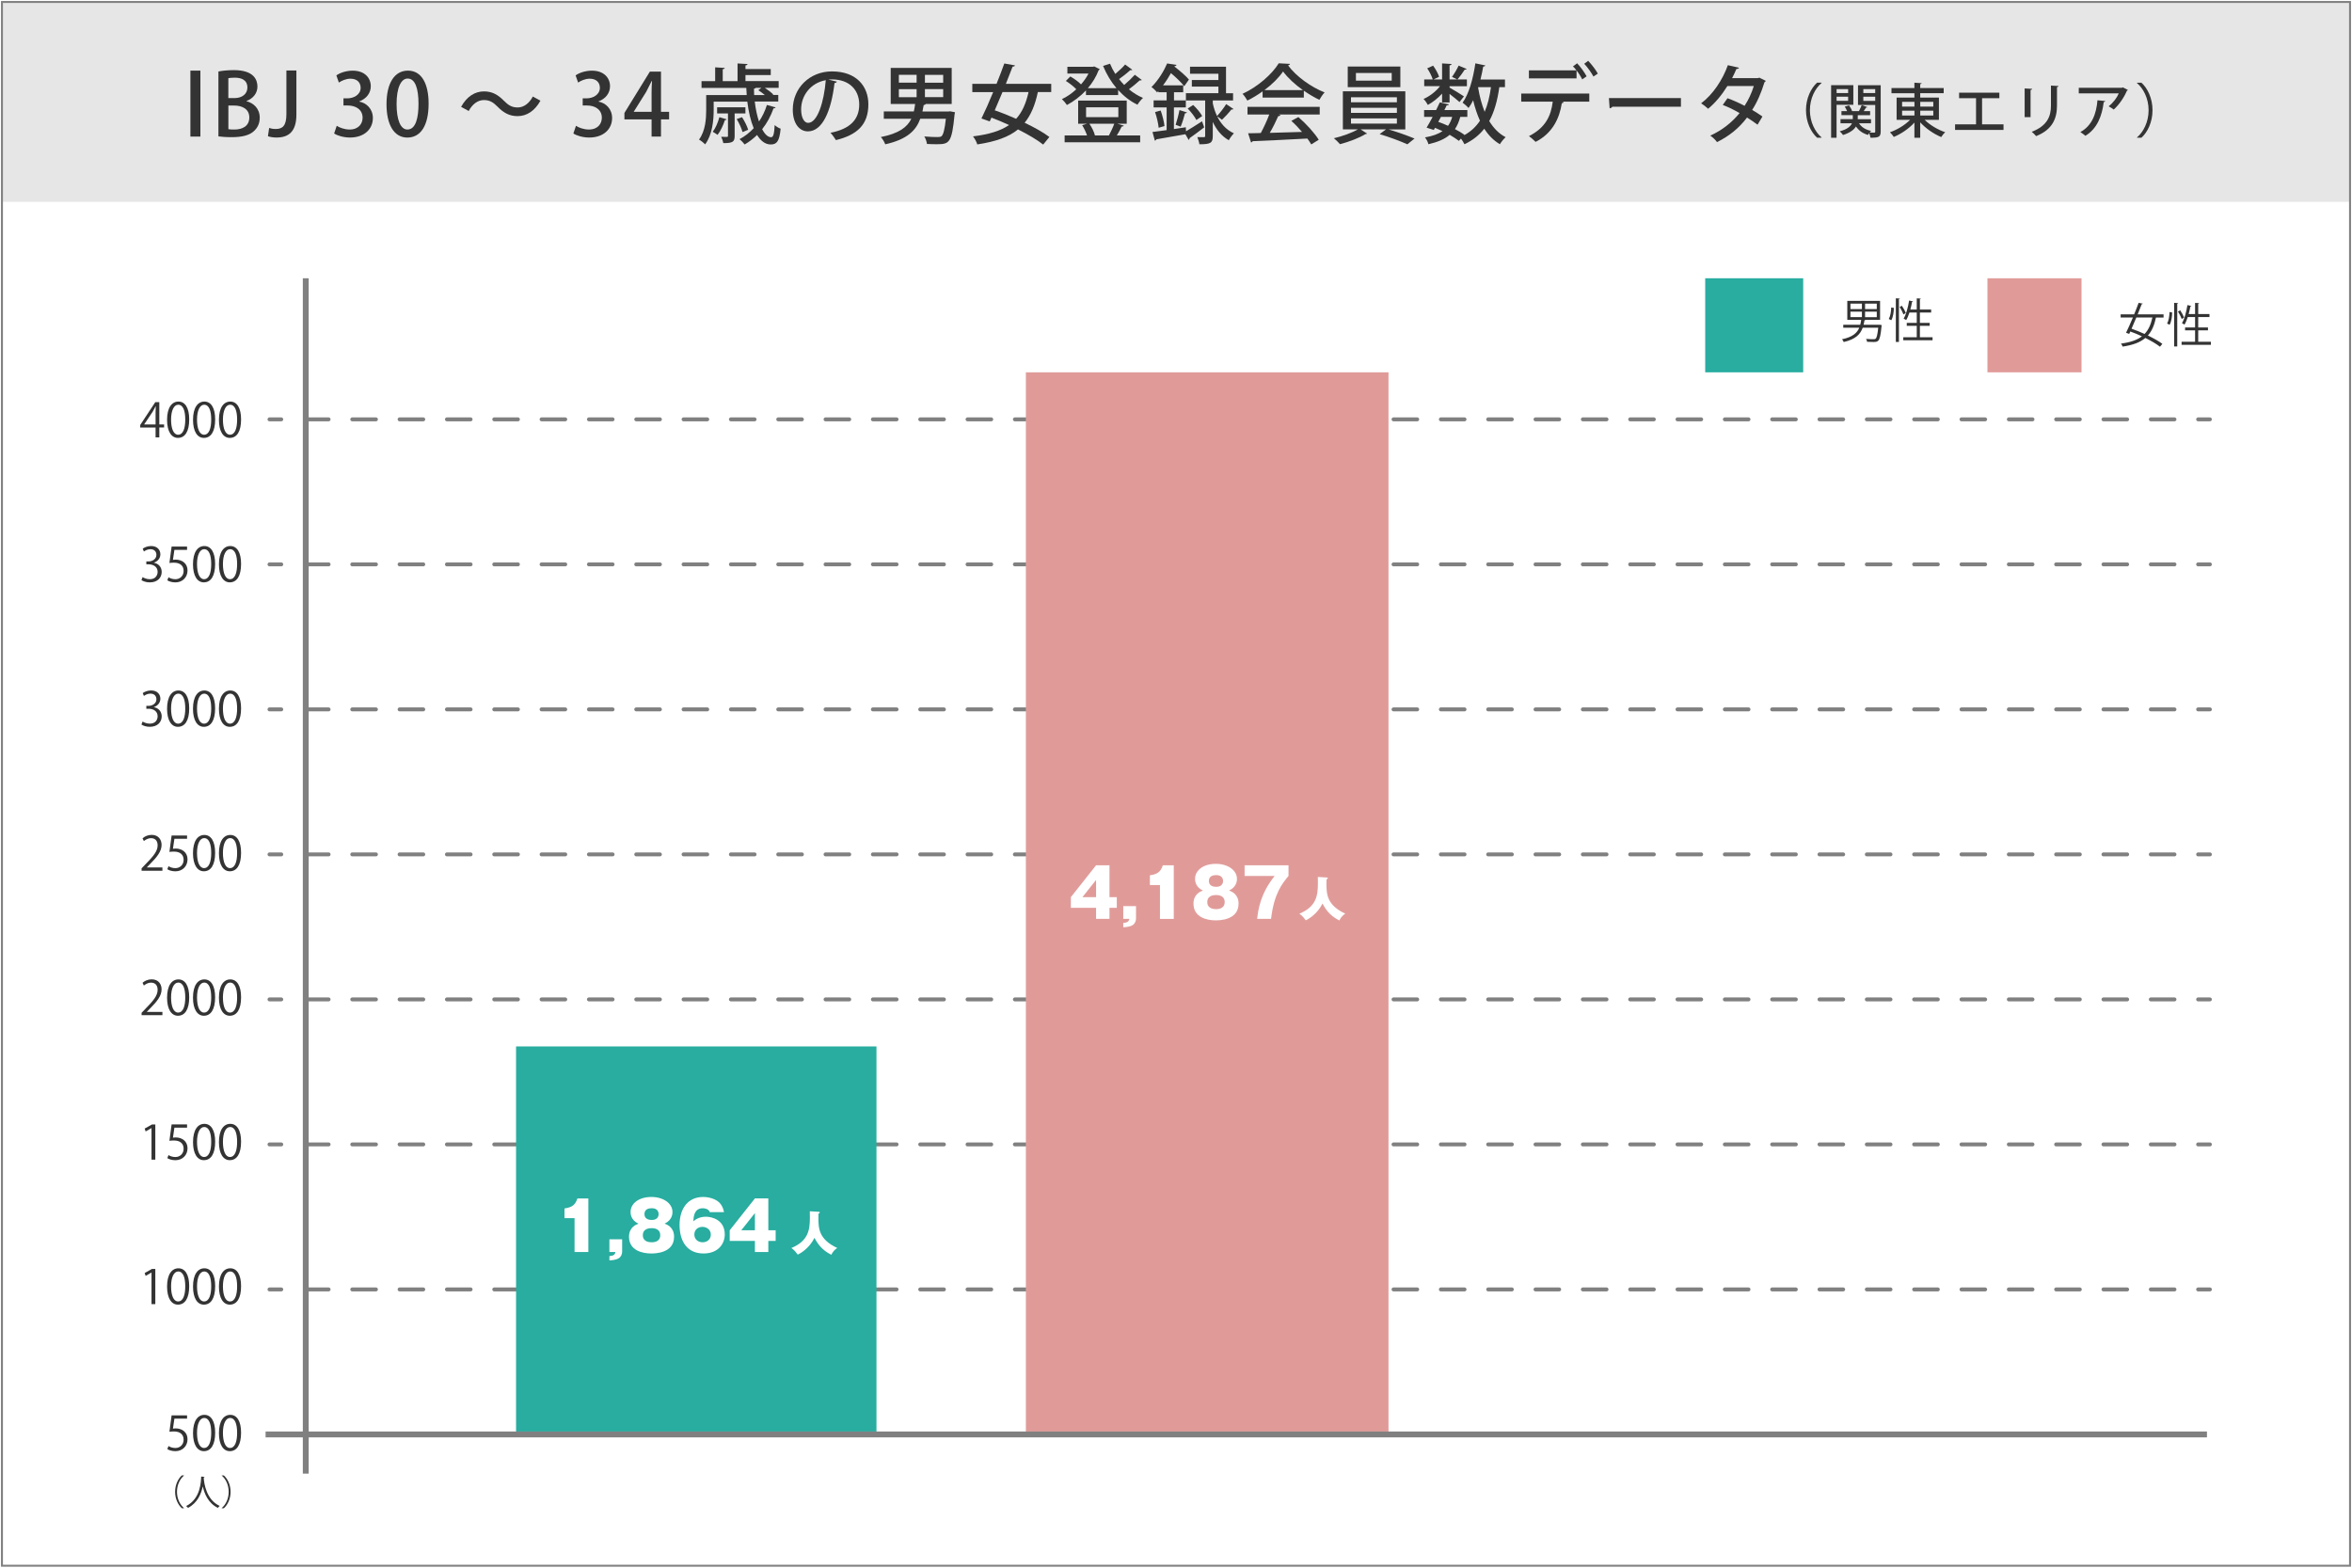<?xml version="1.0" encoding="UTF-8"?> <svg xmlns="http://www.w3.org/2000/svg" xmlns:xlink="http://www.w3.org/1999/xlink" version="1.2" id="レイヤー_1" x="0px" y="0px" width="600px" height="400px" viewBox="0 0 600 400" overflow="visible" xml:space="preserve"> <rect x="0.5" y="0.5" fill="#E6E6E6" width="599" height="51"></rect> <g> <rect x="435" y="71" fill="#28ADA0" width="25" height="24"></rect> <g> <path fill="#333333" d="M479.57,82.86l0.48,0.1c-0.01,0.07-0.04,0.17-0.06,0.24c-0.23,2.4-0.47,3.36-0.86,3.74 c-0.32,0.3-0.67,0.32-1.24,0.32c-0.42,0-1-0.01-1.6-0.05c-0.01-0.23-0.11-0.54-0.26-0.74c0.82,0.07,1.62,0.08,1.9,0.08 s0.41-0.01,0.54-0.12c0.28-0.24,0.48-1.02,0.67-2.82h-3.96c-0.59,1.65-1.79,2.96-4.84,3.66c-0.07-0.2-0.28-0.54-0.43-0.71 c2.66-0.55,3.83-1.58,4.4-2.95h-4.09v-0.74h4.33c0.11-0.4,0.18-0.82,0.24-1.25h-3.54v-4.86h8.36v4.86h-3.74 c-0.04,0.06-0.12,0.1-0.24,0.12c-0.06,0.38-0.13,0.77-0.23,1.13h3.98L479.57,82.86z M472.05,77.48v1.38h2.93v-1.38H472.05z M472.05,79.52v1.4h2.93v-1.4H472.05z M478.77,78.86v-1.38h-2.99v1.38H478.77z M478.77,80.92v-1.4h-2.99v1.4H478.77z"></path> <path fill="#333333" d="M483.12,78.56c0,1.06-0.19,2.38-0.65,3.15l-0.64-0.32c0.41-0.7,0.6-1.92,0.62-2.93L483.12,78.56z M483.63,76.11l1.03,0.07c-0.01,0.08-0.08,0.14-0.24,0.16v10.9h-0.79V76.11z M485.17,78.01c0.4,0.59,0.82,1.35,1,1.83l-0.59,0.4 c-0.18-0.5-0.6-1.32-0.97-1.92L485.17,78.01z M489.77,86.04H493v0.78h-7.47v-0.78h3.44v-2.91h-2.55v-0.74h2.55v-2.65h-1.87 c-0.24,0.74-0.52,1.42-0.83,1.93c-0.16-0.12-0.46-0.29-0.65-0.37c0.64-1.06,1.12-2.87,1.4-4.62l1,0.23 c-0.02,0.08-0.11,0.13-0.25,0.13c-0.12,0.64-0.26,1.3-0.44,1.93h1.64v-2.85l1.04,0.07c-0.01,0.08-0.07,0.14-0.24,0.17v2.61h2.87 v0.77h-2.87v2.65h2.5v0.74h-2.5V86.04z"></path> </g> </g> <g> <rect x="507" y="71" fill="#E09B99" width="24" height="24"></rect> <g> <path fill="#333333" d="M551.92,81.02h-1.93c-0.41,1.93-1.03,3.43-2.06,4.58c1.46,0.71,2.79,1.46,3.69,2.13l-0.6,0.74 c-0.89-0.7-2.24-1.5-3.74-2.24c-1.31,1.12-3.15,1.81-5.79,2.21c-0.07-0.24-0.26-0.56-0.42-0.77c2.4-0.32,4.11-0.91,5.34-1.86 c-0.98-0.46-2-0.88-2.96-1.22l-0.29,0.61l-0.8-0.3c0.5-1.01,1.13-2.42,1.74-3.89h-3.12v-0.8h3.44c0.42-1.03,0.83-2.05,1.15-2.94 l1.07,0.2c-0.02,0.08-0.11,0.13-0.28,0.13c-0.3,0.78-0.66,1.68-1.03,2.6h6.6V81.02z M544.98,81.02c-0.42,1-0.84,1.98-1.22,2.85 c1.07,0.37,2.22,0.84,3.32,1.34c1.01-1.04,1.61-2.41,2-4.2H544.98z"></path> <path fill="#333333" d="M554.12,79.72c0,1.05-0.19,2.37-0.65,3.15l-0.64-0.32c0.41-0.7,0.6-1.92,0.62-2.93L554.12,79.72z M554.63,77.27l1.03,0.07c-0.01,0.08-0.08,0.14-0.24,0.16v10.9h-0.79V77.27z M556.17,79.17c0.39,0.59,0.81,1.36,0.99,1.83 l-0.59,0.4c-0.18-0.5-0.6-1.32-0.97-1.92L556.17,79.17z M560.77,87.2H564v0.78h-7.47V87.2h3.44v-2.91h-2.55v-0.74h2.55v-2.65 h-1.87c-0.24,0.74-0.52,1.42-0.83,1.93c-0.16-0.12-0.46-0.29-0.65-0.37c0.64-1.06,1.12-2.87,1.4-4.62l1,0.23 c-0.02,0.08-0.11,0.13-0.25,0.13c-0.12,0.64-0.26,1.29-0.44,1.93h1.64v-2.85l1.04,0.07c-0.01,0.08-0.07,0.14-0.24,0.17v2.61h2.87 v0.77h-2.87v2.65h2.49v0.74h-2.49V87.2z"></path> </g> </g> <line fill="none" stroke="#808080" stroke-width="1.5" stroke-miterlimit="10" x1="78" y1="71" x2="78" y2="376"></line> <g> <line fill="none" stroke="#808080" stroke-linecap="round" stroke-miterlimit="10" x1="68.75" y1="329" x2="71.75" y2="329"></line> <line fill="none" stroke="#808080" stroke-linecap="round" stroke-miterlimit="10" stroke-dasharray="6.037,6.037" x1="77.79" y1="329" x2="557.73" y2="329"></line> <line fill="none" stroke="#808080" stroke-linecap="round" stroke-miterlimit="10" x1="560.75" y1="329" x2="563.75" y2="329"></line> </g> <g> <line fill="none" stroke="#808080" stroke-linecap="round" stroke-miterlimit="10" x1="68.75" y1="292" x2="71.75" y2="292"></line> <line fill="none" stroke="#808080" stroke-linecap="round" stroke-miterlimit="10" stroke-dasharray="6.037,6.037" x1="77.79" y1="292" x2="557.73" y2="292"></line> <line fill="none" stroke="#808080" stroke-linecap="round" stroke-miterlimit="10" x1="560.75" y1="292" x2="563.75" y2="292"></line> </g> <g> <line fill="none" stroke="#808080" stroke-linecap="round" stroke-miterlimit="10" x1="68.75" y1="255" x2="71.75" y2="255"></line> <line fill="none" stroke="#808080" stroke-linecap="round" stroke-miterlimit="10" stroke-dasharray="6.037,6.037" x1="77.79" y1="255" x2="557.73" y2="255"></line> <line fill="none" stroke="#808080" stroke-linecap="round" stroke-miterlimit="10" x1="560.75" y1="255" x2="563.75" y2="255"></line> </g> <g> <line fill="none" stroke="#808080" stroke-linecap="round" stroke-miterlimit="10" x1="68.75" y1="218" x2="71.75" y2="218"></line> <line fill="none" stroke="#808080" stroke-linecap="round" stroke-miterlimit="10" stroke-dasharray="6.037,6.037" x1="77.79" y1="218" x2="557.73" y2="218"></line> <line fill="none" stroke="#808080" stroke-linecap="round" stroke-miterlimit="10" x1="560.75" y1="218" x2="563.75" y2="218"></line> </g> <g> <line fill="none" stroke="#808080" stroke-linecap="round" stroke-miterlimit="10" x1="68.75" y1="181" x2="71.75" y2="181"></line> <line fill="none" stroke="#808080" stroke-linecap="round" stroke-miterlimit="10" stroke-dasharray="6.037,6.037" x1="77.79" y1="181" x2="557.73" y2="181"></line> <line fill="none" stroke="#808080" stroke-linecap="round" stroke-miterlimit="10" x1="560.75" y1="181" x2="563.75" y2="181"></line> </g> <g> <path fill="#333333" d="M47.72,361.14v0.83h-3.23l-0.37,2.54c0.19-0.02,0.38-0.05,0.7-0.05c1.6,0,3.02,0.95,3.02,2.76 c0,1.78-1.32,3.05-3.09,3.05c-0.9,0-1.66-0.26-2.06-0.53l0.29-0.78c0.34,0.23,1,0.5,1.77,0.5c1.13,0,2.1-0.83,2.09-2.12 c0-1.24-0.79-2.1-2.47-2.1c-0.48,0-0.85,0.04-1.15,0.08l0.56-4.19H47.72z"></path> <path fill="#333333" d="M49.24,365.67c0-3.14,1.22-4.67,2.9-4.67c1.7,0,2.75,1.61,2.75,4.55c0,3.12-1.09,4.72-2.88,4.72 C50.37,370.27,49.24,368.67,49.24,365.67z M53.88,365.59c0-2.24-0.54-3.79-1.8-3.79c-1.07,0-1.82,1.43-1.82,3.79 c0,2.36,0.66,3.86,1.79,3.86C53.37,369.46,53.88,367.73,53.88,365.59z"></path> <path fill="#333333" d="M55.85,365.67c0-3.14,1.22-4.67,2.9-4.67c1.7,0,2.75,1.61,2.75,4.55c0,3.12-1.09,4.72-2.88,4.72 C56.99,370.27,55.85,368.67,55.85,365.67z M60.49,365.59c0-2.24-0.54-3.79-1.8-3.79c-1.07,0-1.82,1.43-1.82,3.79 c0,2.36,0.66,3.86,1.79,3.86C59.98,369.46,60.49,367.73,60.49,365.59z"></path> </g> <g> <path fill="#333333" d="M38.65,332.75v-8.05h-0.02l-1.48,0.85l-0.24-0.74l1.86-1.04h0.85v8.98H38.65z"></path> <path fill="#333333" d="M42.62,328.28c0-3.14,1.22-4.67,2.9-4.67c1.7,0,2.75,1.61,2.75,4.55c0,3.12-1.09,4.72-2.88,4.72 C43.76,332.89,42.62,331.28,42.62,328.28z M47.26,328.21c0-2.24-0.54-3.79-1.8-3.79c-1.07,0-1.82,1.43-1.82,3.79 c0,2.36,0.66,3.86,1.79,3.86C46.76,332.07,47.26,330.35,47.26,328.21z"></path> <path fill="#333333" d="M49.24,328.28c0-3.14,1.22-4.67,2.9-4.67c1.7,0,2.75,1.61,2.75,4.55c0,3.12-1.09,4.72-2.88,4.72 C50.37,332.89,49.24,331.28,49.24,328.28z M53.88,328.21c0-2.24-0.54-3.79-1.8-3.79c-1.07,0-1.82,1.43-1.82,3.79 c0,2.36,0.66,3.86,1.79,3.86C53.37,332.07,53.88,330.35,53.88,328.21z"></path> <path fill="#333333" d="M55.85,328.28c0-3.14,1.22-4.67,2.9-4.67c1.7,0,2.75,1.61,2.75,4.55c0,3.12-1.09,4.72-2.88,4.72 C56.99,332.89,55.85,331.28,55.85,328.28z M60.49,328.21c0-2.24-0.54-3.79-1.8-3.79c-1.07,0-1.82,1.43-1.82,3.79 c0,2.36,0.66,3.86,1.79,3.86C59.98,332.07,60.49,330.35,60.49,328.21z"></path> </g> <g> <path fill="#333333" d="M38.65,295.89v-8.05h-0.02l-1.48,0.85l-0.24-0.74l1.86-1.04h0.85v8.98H38.65z"></path> <path fill="#333333" d="M47.72,286.9v0.83h-3.23l-0.37,2.54c0.19-0.02,0.38-0.05,0.7-0.05c1.6,0,3.02,0.95,3.02,2.76 c0,1.78-1.32,3.05-3.09,3.05c-0.9,0-1.66-0.26-2.06-0.53l0.29-0.78c0.34,0.23,1,0.5,1.77,0.5c1.13,0,2.1-0.83,2.09-2.12 c0-1.24-0.79-2.1-2.47-2.1c-0.48,0-0.85,0.04-1.15,0.08l0.56-4.19H47.72z"></path> <path fill="#333333" d="M49.24,291.42c0-3.14,1.22-4.67,2.9-4.67c1.7,0,2.75,1.61,2.75,4.55c0,3.12-1.09,4.72-2.88,4.72 C50.37,296.03,49.24,294.42,49.24,291.42z M53.88,291.35c0-2.24-0.54-3.79-1.8-3.79c-1.07,0-1.82,1.43-1.82,3.79 c0,2.36,0.66,3.86,1.79,3.86C53.37,295.21,53.88,293.49,53.88,291.35z"></path> <path fill="#333333" d="M55.85,291.42c0-3.14,1.22-4.67,2.9-4.67c1.7,0,2.75,1.61,2.75,4.55c0,3.12-1.09,4.72-2.88,4.72 C56.99,296.03,55.85,294.42,55.85,291.42z M60.49,291.35c0-2.24-0.54-3.79-1.8-3.79c-1.07,0-1.82,1.43-1.82,3.79 c0,2.36,0.66,3.86,1.79,3.86C59.98,295.21,60.49,293.49,60.49,291.35z"></path> </g> <g> <path fill="#333333" d="M41.43,259.03h-5.31v-0.61l0.88-0.92c2.13-2.16,3.21-3.47,3.21-4.93c0-0.96-0.42-1.85-1.71-1.85 c-0.72,0-1.37,0.4-1.8,0.74l-0.34-0.7c0.55-0.49,1.37-0.88,2.33-0.88c1.81,0,2.53,1.32,2.53,2.55c0,1.69-1.19,3.13-3.05,5 l-0.71,0.74v0.02h3.97V259.03z"></path> <path fill="#333333" d="M42.62,254.57c0-3.14,1.22-4.67,2.9-4.67c1.7,0,2.75,1.61,2.75,4.55c0,3.12-1.09,4.72-2.88,4.72 C43.76,259.17,42.62,257.57,42.62,254.57z M47.26,254.5c0-2.24-0.54-3.79-1.8-3.79c-1.07,0-1.82,1.43-1.82,3.79 c0,2.36,0.66,3.86,1.79,3.86C46.76,258.36,47.26,256.63,47.26,254.5z"></path> <path fill="#333333" d="M49.23,254.57c0-3.14,1.22-4.67,2.9-4.67c1.7,0,2.75,1.61,2.75,4.55c0,3.12-1.09,4.72-2.88,4.72 C50.37,259.17,49.23,257.57,49.23,254.57z M53.88,254.5c0-2.24-0.54-3.79-1.8-3.79c-1.07,0-1.82,1.43-1.82,3.79 c0,2.36,0.66,3.86,1.79,3.86C53.37,258.36,53.88,256.63,53.88,254.5z"></path> <path fill="#333333" d="M55.85,254.57c0-3.14,1.22-4.67,2.9-4.67c1.7,0,2.75,1.61,2.75,4.55c0,3.12-1.09,4.72-2.88,4.72 C56.99,259.17,55.85,257.57,55.85,254.57z M60.49,254.5c0-2.24-0.54-3.79-1.8-3.79c-1.07,0-1.82,1.43-1.82,3.79 c0,2.36,0.66,3.86,1.79,3.86C59.98,258.36,60.49,256.63,60.49,254.5z"></path> </g> <g> <path fill="#333333" d="M41.43,222.17h-5.31v-0.61l0.88-0.92c2.13-2.16,3.21-3.47,3.21-4.93c0-0.96-0.42-1.85-1.71-1.85 c-0.72,0-1.37,0.4-1.8,0.74l-0.34-0.7c0.55-0.49,1.37-0.88,2.33-0.88c1.81,0,2.53,1.32,2.53,2.55c0,1.69-1.19,3.13-3.05,5 l-0.71,0.74v0.02h3.97V222.17z"></path> <path fill="#333333" d="M47.72,213.19v0.83h-3.23l-0.37,2.54c0.19-0.02,0.38-0.05,0.7-0.05c1.6,0,3.02,0.95,3.02,2.76 c0,1.78-1.32,3.05-3.09,3.05c-0.9,0-1.66-0.26-2.06-0.53l0.29-0.78c0.34,0.23,1,0.5,1.77,0.5c1.13,0,2.1-0.83,2.09-2.12 c0-1.24-0.79-2.1-2.47-2.1c-0.48,0-0.85,0.04-1.15,0.08l0.56-4.19H47.72z"></path> <path fill="#333333" d="M49.23,217.71c0-3.14,1.22-4.67,2.9-4.67c1.7,0,2.75,1.61,2.75,4.55c0,3.12-1.09,4.72-2.88,4.72 C50.37,222.31,49.23,220.71,49.23,217.71z M53.88,217.64c0-2.24-0.54-3.79-1.8-3.79c-1.07,0-1.82,1.43-1.82,3.79 c0,2.36,0.66,3.86,1.79,3.86C53.37,221.5,53.88,219.77,53.88,217.64z"></path> <path fill="#333333" d="M55.85,217.71c0-3.14,1.22-4.67,2.9-4.67c1.7,0,2.75,1.61,2.75,4.55c0,3.12-1.09,4.72-2.88,4.72 C56.99,222.31,55.85,220.71,55.85,217.71z M60.49,217.64c0-2.24-0.54-3.79-1.8-3.79c-1.07,0-1.82,1.43-1.82,3.79 c0,2.36,0.66,3.86,1.79,3.86C59.98,221.5,60.49,219.77,60.49,217.64z"></path> </g> <g> <path fill="#333333" d="M39.3,180.45c1.06,0.18,1.95,1.03,1.95,2.33c0,1.43-1.03,2.67-3.05,2.67c-0.9,0-1.71-0.29-2.12-0.58 l0.3-0.77c0.32,0.22,1.04,0.54,1.83,0.54c1.51,0,2-1.06,2-1.88c0-1.32-1.12-1.92-2.29-1.92h-0.59v-0.74h0.59 c0.86,0,1.98-0.54,1.98-1.67c0-0.78-0.47-1.45-1.55-1.45c-0.66,0-1.28,0.32-1.64,0.59l-0.3-0.73c0.43-0.33,1.27-0.67,2.13-0.67 c1.64,0,2.37,1.04,2.37,2.12c0,0.92-0.59,1.75-1.63,2.12V180.45z"></path> <path fill="#333333" d="M42.62,180.85c0-3.14,1.22-4.67,2.9-4.67c1.7,0,2.75,1.61,2.75,4.55c0,3.12-1.09,4.72-2.88,4.72 C43.76,185.46,42.62,183.85,42.62,180.85z M47.26,180.78c0-2.24-0.54-3.79-1.8-3.79c-1.07,0-1.82,1.43-1.82,3.79 c0,2.36,0.66,3.86,1.79,3.86C46.76,184.64,47.26,182.91,47.26,180.78z"></path> <path fill="#333333" d="M49.23,180.85c0-3.14,1.22-4.67,2.9-4.67c1.7,0,2.75,1.61,2.75,4.55c0,3.12-1.09,4.72-2.88,4.72 C50.37,185.46,49.23,183.85,49.23,180.85z M53.88,180.78c0-2.24-0.54-3.79-1.8-3.79c-1.07,0-1.82,1.43-1.82,3.79 c0,2.36,0.66,3.86,1.79,3.86C53.37,184.64,53.88,182.91,53.88,180.78z"></path> <path fill="#333333" d="M55.85,180.85c0-3.14,1.22-4.67,2.9-4.67c1.7,0,2.75,1.61,2.75,4.55c0,3.12-1.09,4.72-2.88,4.72 C56.99,185.46,55.85,183.85,55.85,180.85z M60.49,180.78c0-2.24-0.54-3.79-1.8-3.79c-1.07,0-1.82,1.43-1.82,3.79 c0,2.36,0.66,3.86,1.79,3.86C59.98,184.64,60.49,182.91,60.49,180.78z"></path> </g> <g> <path fill="#333333" d="M39.3,143.6c1.06,0.18,1.95,1.03,1.95,2.33c0,1.43-1.03,2.67-3.05,2.67c-0.9,0-1.71-0.29-2.12-0.58 l0.3-0.77c0.32,0.22,1.04,0.54,1.83,0.54c1.51,0,2-1.06,2-1.88c0-1.32-1.12-1.92-2.29-1.92h-0.59v-0.74h0.59 c0.86,0,1.98-0.54,1.98-1.67c0-0.78-0.47-1.45-1.55-1.45c-0.66,0-1.28,0.32-1.64,0.59l-0.3-0.73c0.43-0.33,1.27-0.67,2.13-0.67 c1.64,0,2.37,1.04,2.37,2.12c0,0.92-0.59,1.75-1.63,2.12V143.6z"></path> <path fill="#333333" d="M47.72,139.47v0.83h-3.23l-0.37,2.54c0.19-0.02,0.38-0.05,0.7-0.05c1.6,0,3.02,0.95,3.02,2.76 c0,1.78-1.32,3.05-3.09,3.05c-0.9,0-1.66-0.26-2.06-0.53l0.29-0.78c0.34,0.23,1,0.5,1.77,0.5c1.13,0,2.1-0.83,2.09-2.12 c0-1.24-0.79-2.1-2.47-2.1c-0.48,0-0.85,0.04-1.15,0.08l0.56-4.19H47.72z"></path> <path fill="#333333" d="M49.23,143.99c0-3.14,1.22-4.67,2.9-4.67c1.7,0,2.75,1.61,2.75,4.55c0,3.12-1.09,4.72-2.88,4.72 C50.37,148.6,49.23,146.99,49.23,143.99z M53.88,143.92c0-2.24-0.54-3.79-1.8-3.79c-1.07,0-1.82,1.43-1.82,3.79 c0,2.36,0.66,3.86,1.79,3.86C53.37,147.78,53.88,146.06,53.88,143.92z"></path> <path fill="#333333" d="M55.85,143.99c0-3.14,1.22-4.67,2.9-4.67c1.7,0,2.75,1.61,2.75,4.55c0,3.12-1.09,4.72-2.88,4.72 C56.99,148.6,55.85,146.99,55.85,143.99z M60.49,143.92c0-2.24-0.54-3.79-1.8-3.79c-1.07,0-1.82,1.43-1.82,3.79 c0,2.36,0.66,3.86,1.79,3.86C59.98,147.78,60.49,146.06,60.49,143.92z"></path> </g> <g> <path fill="#333333" d="M40.64,111.6h-0.95v-2.52h-3.92v-0.64l3.84-5.83h1.03v5.7h1.22v0.77h-1.22V111.6z M36.78,108.31h2.91v-3.19 c0-0.49,0.02-0.97,0.05-1.44h-0.05c-0.28,0.55-0.49,0.94-0.72,1.34l-2.19,3.26V108.31z"></path> <path fill="#333333" d="M42.62,107.13c0-3.14,1.22-4.67,2.9-4.67c1.7,0,2.75,1.61,2.75,4.55c0,3.12-1.09,4.72-2.88,4.72 C43.76,111.74,42.62,110.13,42.62,107.13z M47.26,107.06c0-2.24-0.54-3.79-1.8-3.79c-1.07,0-1.82,1.43-1.82,3.79 c0,2.36,0.66,3.86,1.79,3.86C46.76,110.92,47.26,109.2,47.26,107.06z"></path> <path fill="#333333" d="M49.24,107.13c0-3.14,1.22-4.67,2.9-4.67c1.7,0,2.75,1.61,2.75,4.55c0,3.12-1.09,4.72-2.88,4.72 C50.37,111.74,49.24,110.13,49.24,107.13z M53.88,107.06c0-2.24-0.54-3.79-1.8-3.79c-1.07,0-1.82,1.43-1.82,3.79 c0,2.36,0.66,3.86,1.79,3.86C53.37,110.92,53.88,109.2,53.88,107.06z"></path> <path fill="#333333" d="M55.85,107.13c0-3.14,1.22-4.67,2.9-4.67c1.7,0,2.75,1.61,2.75,4.55c0,3.12-1.09,4.72-2.88,4.72 C56.99,111.74,55.85,110.13,55.85,107.13z M60.49,107.06c0-2.24-0.54-3.79-1.8-3.79c-1.07,0-1.82,1.43-1.82,3.79 c0,2.36,0.66,3.86,1.79,3.86C59.98,110.92,60.49,109.2,60.49,107.06z"></path> </g> <g> <path fill="#333333" d="M46.93,376.5c-0.98,0.82-1.78,2.32-1.78,4.14c0,1.86,0.83,3.35,1.78,4.14v0.05h-0.54 c-0.91-0.82-1.72-2.33-1.72-4.19s0.81-3.37,1.72-4.19h0.54V376.5z"></path> <path fill="#333333" d="M52.19,376.82c0,0.07-0.07,0.12-0.19,0.13l-0.02,0.26c0.1,1.27,0.64,5.47,4.07,7.03 c-0.17,0.13-0.36,0.34-0.46,0.5c-2.43-1.15-3.44-3.6-3.86-5.46h-0.01c-0.38,1.83-1.31,4.17-3.75,5.46 c-0.11-0.14-0.3-0.33-0.49-0.46c3.75-1.88,3.78-6.31,3.84-7.53L52.19,376.82z"></path> <path fill="#333333" d="M56.56,384.78c0.98-0.82,1.78-2.32,1.78-4.14c0-1.86-0.83-3.35-1.78-4.14v-0.04h0.54 c0.92,0.82,1.72,2.33,1.72,4.19s-0.8,3.37-1.72,4.19h-0.54V384.78z"></path> </g> <g> <line fill="none" stroke="#808080" stroke-linecap="round" stroke-miterlimit="10" x1="68.75" y1="144" x2="71.75" y2="144"></line> <line fill="none" stroke="#808080" stroke-linecap="round" stroke-miterlimit="10" stroke-dasharray="6.037,6.037" x1="77.79" y1="144" x2="557.73" y2="144"></line> <line fill="none" stroke="#808080" stroke-linecap="round" stroke-miterlimit="10" x1="560.75" y1="144" x2="563.75" y2="144"></line> </g> <g> <line fill="none" stroke="#808080" stroke-linecap="round" stroke-miterlimit="10" x1="68.75" y1="107" x2="71.75" y2="107"></line> <line fill="none" stroke="#808080" stroke-linecap="round" stroke-miterlimit="10" stroke-dasharray="6.037,6.037" x1="77.79" y1="107" x2="557.73" y2="107"></line> <line fill="none" stroke="#808080" stroke-linecap="round" stroke-miterlimit="10" x1="560.75" y1="107" x2="563.75" y2="107"></line> </g> <rect x="131.65" y="267" fill="#28ADA0" width="91.94" height="98.27"></rect> <rect x="261.7" y="95" fill="#E09B99" width="92.51" height="270.27"></rect> <g> <g> <path fill="#FFFFFF" d="M146.57,319.45v-8.63H144v-2.48c1.92-0.29,2.72-0.85,3.3-2.55h2.79v13.67H146.57z"></path> <path fill="#FFFFFF" d="M155.46,319.45v-3.25h3.25v3.18c0,0.54-0.24,1.22-0.77,1.6c-0.68,0.49-1.78,0.58-2.48,0.61v-1.1 c1.05-0.09,1.39-0.32,1.55-1.04H155.46z"></path> <path fill="#FFFFFF" d="M171.96,315.56c0,4.25-4.95,4.27-5.86,4.27c-2.09,0-5.64-0.7-5.64-4.27c0-2.45,1.85-3.13,2.41-3.33 c-2.01-0.95-2.01-2.62-2.01-3.01c0-2.09,2.04-3.81,5.32-3.81c3.03,0,5.37,1.63,5.37,3.82c0,0.38,0,2.04-2.01,2.99 C170.13,312.43,171.96,313.11,171.96,315.56z M166.25,313.37c-0.49,0-2.26,0.03-2.26,1.8c0,1.75,1.77,1.8,2.26,1.8 c0.34,0,2.18,0,2.18-1.8C168.43,313.37,166.61,313.37,166.25,313.37z M166.27,311.28c1.68,0,1.75-1.26,1.75-1.5 c0-0.26-0.08-1.5-1.75-1.5c-0.8,0-1.87,0.24-1.87,1.5C164.4,311.07,165.57,311.28,166.27,311.28z"></path> <path fill="#FFFFFF" d="M181.08,309.29c-0.29-0.83-1.27-1-1.77-1c-2.23,0-2.36,2.09-2.45,3.33c0.42-0.34,1.43-1.17,3.2-1.17 c1.48,0,4.83,0.75,4.83,4.52c0,2.38-1.67,4.86-5.41,4.86c-4.11,0-6.12-2.99-6.12-7.31c0-3.91,1.96-7.11,6.02-7.11 c1.75,0,3.64,0.66,4.49,1.85c0.58,0.8,0.71,1.51,0.82,2.02H181.08z M181.33,315c0-1.29-1.1-1.96-2.14-1.96 c-1.17,0-2.06,0.76-2.06,1.94c0,1.21,0.9,1.99,2.11,1.99C180.38,316.97,181.33,316.24,181.33,315z"></path> <path fill="#FFFFFF" d="M192.58,305.78H196v8.13h1.87v2.72H196v2.82h-3.42v-2.82h-6.43v-2.72L192.58,305.78z M192.58,313.91v-4.39 l-3.48,4.39H192.58z"></path> </g> <g> <path fill="#FFFFFF" d="M208.84,309.19c0.12,0.01,0.28,0.01,0.28,0.18c0,0.14-0.16,0.23-0.32,0.3c-0.01,0.3-0.02,0.64-0.02,1.13 c0,2.65,0.13,5.45,4.8,7.62c-0.68,0.47-1.09,0.91-1.52,1.74c-2.58-1.3-3.54-2.99-4.31-4.32c-1.3,2.75-3.69,4.02-4.25,4.29 c-0.73-1.09-1.36-1.5-1.63-1.69c4.34-1.82,4.73-4.61,4.73-7.8c0-0.68-0.01-1.12-0.02-1.58L208.84,309.19z"></path> </g> </g> <g> <g> <path fill="#FFFFFF" d="M279.61,220.78h3.42v8.13h1.87v2.72h-1.87v2.82h-3.42v-2.82h-6.43v-2.72L279.61,220.78z M279.61,228.91 v-4.39l-3.48,4.39H279.61z"></path> <path fill="#FFFFFF" d="M286.55,234.45v-3.25h3.25v3.18c0,0.54-0.24,1.22-0.77,1.6c-0.68,0.49-1.78,0.58-2.48,0.61v-1.1 c1.05-0.09,1.39-0.32,1.55-1.04H286.55z"></path> <path fill="#FFFFFF" d="M295.91,234.45v-8.63h-2.57v-2.48c1.92-0.29,2.72-0.85,3.3-2.55h2.79v13.67H295.91z"></path> <path fill="#FFFFFF" d="M315.96,230.56c0,4.25-4.95,4.27-5.86,4.27c-2.09,0-5.64-0.7-5.64-4.27c0-2.45,1.85-3.13,2.41-3.33 c-2.01-0.95-2.01-2.62-2.01-3.01c0-2.09,2.04-3.81,5.32-3.81c3.03,0,5.37,1.63,5.37,3.82c0,0.38,0,2.04-2.01,2.99 C314.12,227.43,315.96,228.11,315.96,230.56z M310.24,228.37c-0.49,0-2.26,0.03-2.26,1.8c0,1.75,1.77,1.8,2.26,1.8 c0.34,0,2.18,0,2.18-1.8C312.42,228.37,310.6,228.37,310.24,228.37z M310.26,226.28c1.68,0,1.75-1.26,1.75-1.5 c0-0.26-0.08-1.5-1.75-1.5c-0.8,0-1.87,0.24-1.87,1.5C308.39,226.07,309.56,226.28,310.26,226.28z"></path> <path fill="#FFFFFF" d="M317.5,223.5v-2.72h11.2v2.72c-1.6,1.94-3.69,4.45-4.45,10.95h-3.55c0.27-2.28,0.77-6.34,4.47-10.95H317.5 z"></path> </g> <g> <path fill="#FFFFFF" d="M338.44,223.89c0.12,0.01,0.28,0.01,0.28,0.18c0,0.14-0.16,0.23-0.32,0.3c-0.01,0.3-0.02,0.64-0.02,1.13 c0,2.65,0.13,5.45,4.8,7.62c-0.68,0.47-1.09,0.91-1.52,1.74c-2.58-1.3-3.54-2.99-4.31-4.32c-1.3,2.75-3.69,4.02-4.25,4.29 c-0.73-1.09-1.36-1.5-1.63-1.69c4.34-1.82,4.73-4.61,4.73-7.8c0-0.68-0.01-1.12-0.02-1.58L338.44,223.89z"></path> </g> </g> <line fill="none" stroke="#808080" stroke-width="1.5" stroke-miterlimit="10" x1="67.75" y1="366" x2="563" y2="366"></line> <rect x="0.5" y="0.5" fill="none" stroke="#808080" stroke-width="0.5" stroke-miterlimit="10" width="599" height="399"></rect> <g> <g> <path fill="#333333" d="M48.57,18.02h2.55v16.83h-2.55V18.02z"></path> <path fill="#333333" d="M62.89,25.83c1.76,0.44,3.37,1.85,3.37,4.2c0,1.78-0.84,2.82-1.45,3.39C63.68,34.5,61.84,35,59.06,35 c-1.5,0-2.62-0.11-3.34-0.2V18.24c0.95-0.2,2.44-0.35,3.94-0.35c5.13,0,6.01,2.51,6.01,4.2c0,1.61-1.01,3.01-2.77,3.67V25.83z M59.81,25.03c2.02,0,3.3-1.12,3.3-2.68c0-2.02-1.63-2.53-3.21-2.53c-0.84,0-1.34,0.07-1.65,0.13v5.08H59.81z M58.25,32.96 c0.37,0.07,0.88,0.09,1.54,0.09c2.05,0,3.81-0.86,3.81-3.08s-1.91-3.04-3.87-3.04h-1.47V32.96z"></path> <path fill="#333333" d="M75.61,29.26c0,4.44-2.11,5.83-5.06,5.83c-0.77,0-1.67-0.13-2.2-0.33l0.31-2.11 c0.42,0.15,0.99,0.26,1.67,0.26c1.69,0,2.73-0.75,2.73-3.74V17.99h2.55V29.26z"></path> <path fill="#333333" d="M91.64,25.92c1.87,0.35,3.48,1.87,3.48,4.2c0,2.71-2.07,4.97-5.83,4.97c-1.72,0-3.26-0.51-4.05-1.03 l0.66-1.96c0.59,0.4,1.91,0.95,3.28,0.95c2.35,0,3.32-1.54,3.32-3.01c0-2.13-1.8-3.12-3.76-3.12h-1.12v-1.83h1.08 c1.43,0,3.3-0.86,3.3-2.68c0-1.3-0.84-2.33-2.6-2.33c-1.17,0-2.31,0.55-2.95,0.99l-0.64-1.83c0.84-0.62,2.44-1.21,4.16-1.21 c3.1,0,4.62,1.87,4.62,3.98c0,1.69-1.06,3.17-2.95,3.87V25.92z"></path> <path fill="#333333" d="M98.6,26.6c0-5.41,2.05-8.58,5.48-8.58c3.5,0,5.26,3.39,5.26,8.41c0,5.61-2.02,8.67-5.44,8.67 C100.44,35.09,98.6,31.68,98.6,26.6z M106.76,26.51c0-3.94-0.84-6.47-2.77-6.47c-1.67,0-2.82,2.33-2.82,6.47 c0,4.11,1.01,6.54,2.77,6.54C106.1,33.04,106.76,29.94,106.76,26.51z"></path> <path fill="#333333" d="M137.87,25.69c-1.43,2.6-3.5,3.94-5.83,3.94c-2.05,0-3.54-0.81-5.08-2.38c-1.08-1.08-1.96-1.72-3.52-1.72 c-1.61,0-2.99,1.12-3.87,2.79l-1.94-1.06c1.43-2.6,3.5-3.94,5.83-3.94c2.05,0,3.54,0.81,5.08,2.38c1.08,1.08,1.96,1.72,3.52,1.72 c1.61,0,2.99-1.12,3.87-2.79L137.87,25.69z"></path> <path fill="#333333" d="M152.67,25.92c1.87,0.35,3.48,1.87,3.48,4.2c0,2.71-2.07,4.97-5.83,4.97c-1.72,0-3.26-0.51-4.05-1.03 l0.66-1.96c0.59,0.4,1.91,0.95,3.28,0.95c2.35,0,3.32-1.54,3.32-3.01c0-2.13-1.8-3.12-3.76-3.12h-1.12v-1.83h1.08 c1.43,0,3.3-0.86,3.3-2.68c0-1.3-0.84-2.33-2.6-2.33c-1.17,0-2.31,0.55-2.95,0.99l-0.64-1.83c0.84-0.62,2.44-1.21,4.16-1.21 c3.1,0,4.62,1.87,4.62,3.98c0,1.69-1.06,3.17-2.95,3.87V25.92z"></path> <path fill="#333333" d="M168.62,34.85h-2.4v-4.38h-6.93v-1.65l6.49-10.54h2.84v10.25h2.07v1.94h-2.07V34.85z M161.69,28.53h4.53 v-4.97c0-0.95,0.04-1.94,0.11-2.88h-0.09c-0.51,1.06-0.92,1.87-1.39,2.75l-3.17,5.06V28.53z"></path> <path fill="#333333" d="M192.54,25.92c0.22,1.87,0.59,3.61,1.08,5.08c0.86-1.25,1.54-2.68,2.02-4.22l2.22,0.62 c-0.04,0.15-0.24,0.24-0.53,0.24c-0.7,1.98-1.67,3.78-2.9,5.32c0.66,1.28,1.45,2.05,2.29,2.05c0.57,0,0.79-0.92,0.9-3.1 c0.4,0.37,1.03,0.77,1.52,0.92c-0.31,3.19-0.95,4.03-2.53,4.03c-1.39,0-2.55-0.92-3.48-2.42c-0.97,0.95-2.02,1.76-3.17,2.42 c-0.29-0.4-0.9-1.03-1.3-1.36c1.34-0.7,2.55-1.65,3.61-2.79c-0.77-1.87-1.32-4.22-1.63-6.78h-8.58v2.13c0,2.6-0.33,6.31-2.18,8.78 c-0.31-0.35-1.14-1.01-1.56-1.23c1.65-2.24,1.83-5.32,1.83-7.57v-3.78h10.34c-0.04-0.59-0.09-1.21-0.11-1.83h-11.42V20.7h3.48 v-3.52l2.44,0.15c-0.02,0.18-0.15,0.29-0.51,0.33v3.04h3.78v-4.51l2.55,0.15c-0.02,0.18-0.18,0.31-0.53,0.35v0.92h6.45v1.54h-6.45 v1.54h8.47v1.72h-3.54c0.81,0.53,1.69,1.21,2.16,1.69l-0.15,0.13h1.43v1.67H192.54z M185.36,30.43c-0.04,0.15-0.2,0.22-0.44,0.22 c-0.42,1.3-1.12,2.82-1.87,3.76c-0.29-0.22-0.86-0.59-1.23-0.79c0.7-0.88,1.32-2.33,1.69-3.72L185.36,30.43z M190.16,28.95h-2.75 v5.74c0,1.47-0.46,1.83-2.88,1.83c-0.09-0.48-0.33-1.14-0.55-1.61c0.68,0.02,1.28,0.02,1.47,0.02c0.22-0.02,0.26-0.07,0.26-0.26 v-5.72h-2.77v-1.58h7.22V28.95z M189.3,29.9c0.64,0.99,1.32,2.35,1.56,3.21l-1.43,0.59c-0.24-0.88-0.86-2.29-1.5-3.32L189.3,29.9z M194.23,22.42h-1.43c-0.07,0.11-0.22,0.18-0.46,0.22c0,0.53,0.02,1.08,0.04,1.61h2.73c-0.51-0.44-1.12-0.88-1.67-1.23 L194.23,22.42z"></path> <path fill="#333333" d="M213.48,20.83c-0.07,0.2-0.29,0.35-0.59,0.35c-0.86,7.22-3.1,12.34-6.8,12.34c-2.13,0-3.85-1.96-3.85-5.57 c0-5.46,4.29-9.73,9.99-9.73c6.31,0,9.29,3.85,9.29,8.38c0,5.21-2.84,7.81-8.27,9.15c-0.33-0.51-0.84-1.28-1.39-1.87 c5.04-0.99,7.33-3.41,7.33-7.22c0-3.59-2.38-6.4-6.98-6.4c-0.31,0-0.59,0.02-0.9,0.04L213.48,20.83z M210.66,20.46 c-3.87,0.68-6.29,3.94-6.29,7.44c0,2.09,0.77,3.45,1.78,3.45C208.53,31.35,210.2,26.05,210.66,20.46z"></path> <path fill="#333333" d="M242.39,28.4l1.23,0.24c-0.02,0.18-0.07,0.4-0.11,0.59c-0.7,7.26-1.34,7.57-4.55,7.57 c-0.73,0-1.58-0.02-2.49-0.07c-0.07-0.57-0.33-1.39-0.68-1.91c1.41,0.13,2.86,0.15,3.41,0.15c0.46,0,0.75-0.04,0.99-0.22 c0.44-0.4,0.81-1.67,1.1-4.44h-6.53c-1.06,2.9-3.23,5.24-8.93,6.51c-0.2-0.55-0.7-1.41-1.12-1.85c4.64-0.92,6.73-2.53,7.77-4.66 h-7.02v-1.87h7.66c0.15-0.62,0.24-1.25,0.33-1.91h-6.23v-9.2h15.56v9.2h-6.62c-0.09,0.15-0.24,0.24-0.53,0.29 c-0.09,0.55-0.2,1.1-0.31,1.63h6.62L242.39,28.4z M229.3,19.09v2h4.53v-2H229.3z M229.3,22.75v2.05h4.53v-2.05H229.3z M240.61,21.1v-2h-4.66v2H240.61z M240.61,24.79v-2.05h-4.66v2.05H240.61z"></path> <path fill="#333333" d="M268.17,23.49h-3.41c-0.7,3.3-1.76,5.85-3.37,7.83c2.49,1.19,4.77,2.46,6.31,3.63l-1.58,1.94 c-1.52-1.21-3.85-2.57-6.42-3.87c-2.38,1.94-5.7,3.12-10.39,3.83c-0.2-0.66-0.66-1.52-1.1-2.05c4.07-0.51,7.02-1.39,9.2-2.9 c-1.5-0.68-3.01-1.34-4.49-1.89l-0.44,0.97l-2.11-0.75c0.88-1.78,1.96-4.2,2.99-6.73h-5.32v-2.11h6.18 c0.73-1.8,1.41-3.61,1.98-5.19l2.71,0.48c-0.04,0.2-0.22,0.31-0.59,0.31c-0.51,1.34-1.1,2.84-1.72,4.4h11.57V23.49z M255.74,23.49 c-0.66,1.61-1.34,3.21-1.98,4.66c1.74,0.59,3.61,1.34,5.46,2.16c1.52-1.67,2.51-3.89,3.17-6.82H255.74z"></path> <path fill="#333333" d="M288.85,17.8c-0.09,0.11-0.29,0.15-0.53,0.11c-0.7,0.66-1.87,1.58-2.84,2.27c0.4,0.53,0.84,1.03,1.3,1.5 c0.95-0.79,2.02-1.83,2.71-2.6l1.78,1.32c-0.09,0.11-0.31,0.15-0.53,0.11c-0.7,0.66-1.8,1.56-2.75,2.27 c1.1,0.92,2.31,1.67,3.59,2.2c-0.46,0.42-1.1,1.19-1.41,1.74c-1.83-0.88-3.5-2.18-4.93-3.76v1.3h-8.21v-1.19 c-1.45,1.54-3.15,2.82-4.86,3.72c-0.29-0.46-0.86-1.12-1.28-1.5c1.25-0.57,2.53-1.45,3.67-2.51c-0.62-0.68-1.72-1.54-2.66-2.13 l1.14-1.14c0.95,0.53,2.09,1.36,2.73,2.02c0.75-0.86,1.41-1.78,1.91-2.77h-5.39v-1.72h6.49l0.35-0.09l1.43,0.7 c-0.07,0.11-0.18,0.22-0.29,0.26c-0.64,1.67-1.58,3.21-2.75,4.58h7.28c-1.39-1.65-2.55-3.59-3.41-5.68l1.78-0.55 c0.37,0.9,0.81,1.76,1.34,2.6c0.9-0.75,1.89-1.67,2.51-2.4L288.85,17.8z M285.05,31.57l1.63,0.48c-0.07,0.18-0.24,0.24-0.53,0.24 c-0.31,0.66-0.79,1.54-1.25,2.27h5.96v1.74h-19.27v-1.74h5.72c-0.29-0.84-0.75-1.83-1.25-2.62l1.25-0.37h-2.27v-5.9h12.39v5.9 H285.05z M277.06,27.37v2.51h8.23v-2.51H277.06z M282.89,34.56c0.46-0.86,1.03-2.07,1.36-2.99h-6.34 c0.62,0.92,1.21,2.11,1.41,2.97l-0.07,0.02H282.89z"></path> <path fill="#333333" d="M314.66,27.81c-0.09,0.13-0.29,0.18-0.53,0.13c-0.59,0.77-1.63,1.89-2.4,2.62l-1.23-0.9 c0.86,1.78,2.2,3.41,4.27,4.36c-0.42,0.4-1.01,1.21-1.3,1.76c-1.94-1.08-3.23-2.84-4.09-4.67v3.61c0,1.78-0.59,2.09-3.41,2.09 c-0.07-0.53-0.31-1.3-0.53-1.83c0.75,0.02,1.45,0.02,1.69,0.02c0.24-0.02,0.31-0.09,0.31-0.33v-9.04h-4.93v1.78h-3.04v5.52 l3.04-0.46l0.04,1.03c1.12-0.64,2.62-1.61,4.09-2.55l0.55,1.54c-1.34,1.03-2.77,2.11-3.74,2.77c0.02,0.18-0.07,0.35-0.22,0.44 l-0.84-1.45c-2.77,0.51-5.61,0.99-7.41,1.3c-0.07,0.2-0.22,0.31-0.37,0.35L294,33.68c1.01-0.13,2.24-0.29,3.61-0.48v-5.79h-3.32 v-1.8h3.32v-2.07h-2.11v-0.31l-0.33,0.35c-0.33-0.44-0.99-1.08-1.43-1.36c1.85-1.85,3.23-4.22,4-6.03l2.38,0.37 c-0.04,0.2-0.2,0.31-0.48,0.31l-0.04,0.11c1.34,1.03,2.93,2.4,3.7,3.32L302.1,22c-0.7-0.92-2.11-2.27-3.39-3.34 c-0.57,1.01-1.23,2.09-2.02,3.12h5.15v1.76h-2.35v2.07h3.04v-1.83h8.29v-1.69h-6.78v-1.67h6.78v-1.61h-7.24v-1.78h9.18v6.76h1.8 v1.85h-5.17v0.75c0.22,1.03,0.57,2.16,1.08,3.21c0.75-0.79,1.76-2.09,2.33-3.04L314.66,27.81z M295.58,32.6 c-0.11-1.1-0.48-2.75-0.92-4l1.43-0.4c0.46,1.25,0.86,2.9,0.97,3.96L295.58,32.6z M302.8,28.69c-0.09,0.15-0.24,0.22-0.51,0.22 c-0.24,0.99-0.7,2.46-1.1,3.41l-1.28-0.48c0.33-1.01,0.77-2.64,0.97-3.76L302.8,28.69z M305.2,30.62 c-0.42-0.84-1.36-2.07-2.22-2.93l1.39-0.9c0.9,0.81,1.87,2,2.31,2.82L305.2,30.62z"></path> <path fill="#333333" d="M322.09,24.92v-1.61c-1.21,0.88-2.55,1.69-3.89,2.35c-0.26-0.48-0.79-1.28-1.23-1.72 c3.85-1.76,7.55-5.02,9.24-7.79l2.88,0.15c-0.04,0.18-0.24,0.33-0.51,0.37c2.09,2.86,5.92,5.57,9.33,6.91 c-0.51,0.53-0.97,1.28-1.34,1.89c-1.3-0.62-2.66-1.43-3.96-2.33v1.76H322.09z M318.24,29.22v-1.96h18.42v1.96h-10.47l0.48,0.15 c-0.09,0.18-0.29,0.26-0.59,0.26c-0.55,1.25-1.34,2.88-2.16,4.27c2.55-0.07,5.41-0.15,8.23-0.24c-0.86-0.99-1.8-2-2.73-2.82 l1.8-0.97c2.02,1.74,4.16,4.11,5.19,5.79l-1.91,1.19c-0.26-0.44-0.59-0.97-0.99-1.5c-5.15,0.29-10.56,0.53-13.99,0.68 c-0.04,0.2-0.2,0.29-0.37,0.33l-0.75-2.35c0.92-0.02,2.02-0.02,3.23-0.07c0.77-1.41,1.61-3.23,2.16-4.73H318.24z M332.37,22.99 c-2.02-1.43-3.85-3.12-5.06-4.75c-1.06,1.56-2.75,3.26-4.75,4.75H332.37z"></path> <path fill="#333333" d="M358.5,33.02h-4.27c2.24,0.66,4.95,1.63,6.62,2.33l-1.83,1.47c-1.69-0.77-4.73-1.91-7.08-2.6l1.65-1.21 h-6.49l1.65,1.08c-0.09,0.07-0.22,0.11-0.44,0.13c-1.43,0.92-4.25,2-6.47,2.57c-0.37-0.44-1.08-1.12-1.56-1.52 c2.11-0.48,4.67-1.41,6.14-2.27h-3.85v-9.7h15.93V33.02z M357.23,16.98v5.26h-13.42v-5.26H357.23z M344.64,24.81v1.28h11.71v-1.28 H344.64z M344.64,27.5v1.3h11.71v-1.3H344.64z M344.64,30.21v1.32h11.71v-1.32H344.64z M355.03,20.57v-1.94h-9.13v1.94H355.03z"></path> <path fill="#333333" d="M367.88,26.16v-2.27c-1.08,1.17-2.4,2.22-3.63,2.88c-0.24-0.46-0.7-1.14-1.1-1.52 c1.5-0.64,3.15-1.91,4.2-3.26h-4.03v-1.72h2.18c-0.24-0.79-0.81-1.96-1.41-2.84l1.5-0.68c0.64,0.86,1.3,2.07,1.52,2.84l-1.41,0.68 h2.18v-4.09l2.42,0.15c-0.02,0.18-0.15,0.31-0.51,0.35v3.59h4.42V22h-4.42v0.35c0.86,0.46,3.1,1.85,3.67,2.24l-1.14,1.45 c-0.51-0.48-1.61-1.36-2.53-2.07v2.18H367.88z M383.89,22.24h-1.41c-0.48,3.41-1.28,6.29-2.57,8.65c1.08,1.78,2.44,3.21,4.18,4.11 c-0.48,0.42-1.14,1.23-1.47,1.8c-1.63-0.97-2.93-2.31-3.98-3.96c-1.3,1.65-2.95,2.97-5.06,3.96c-0.18-0.37-0.55-1.01-0.88-1.45 l-0.53,0.59c-0.64-0.48-1.45-1.01-2.35-1.54c-1.28,1.1-3.04,1.85-5.43,2.4c-0.13-0.59-0.53-1.32-0.88-1.74 c1.91-0.33,3.37-0.84,4.47-1.61c-0.62-0.29-1.25-0.57-1.91-0.84l-0.31,0.55l-1.83-0.59c0.46-0.75,0.99-1.72,1.54-2.75h-2.18v-1.74 h3.06c0.35-0.68,0.66-1.34,0.95-1.96l2.31,0.51c-0.07,0.18-0.22,0.26-0.55,0.24c-0.18,0.37-0.37,0.79-0.59,1.21h5.85v1.74h-1.8 c-0.33,1.21-0.77,2.24-1.36,3.12c0.95,0.48,1.78,0.99,2.42,1.45l-0.13,0.15c1.74-0.95,3.06-2.18,4.09-3.74 c-0.7-1.56-1.28-3.3-1.74-5.21c-0.35,0.73-0.75,1.39-1.17,1.96c-0.33-0.37-1.08-1.06-1.52-1.36c1.61-2.18,2.68-6.12,3.26-10.03 l2.53,0.53c-0.07,0.18-0.22,0.29-0.53,0.29c-0.2,1.1-0.42,2.22-0.7,3.3h6.25V22.24z M366.91,31.09c0.84,0.29,1.67,0.64,2.49,1.01 c0.46-0.64,0.81-1.39,1.06-2.27h-2.88L366.91,31.09z M370.41,19.62c0.57-0.79,1.3-2,1.69-2.88l2.05,0.86 c-0.07,0.13-0.26,0.2-0.51,0.18c-0.46,0.73-1.23,1.8-1.85,2.51L370.41,19.62z M377.09,22.24l-0.02,0.11 c0.37,2.22,0.92,4.31,1.67,6.18c0.77-1.8,1.28-3.89,1.61-6.29H377.09z"></path> <path fill="#333333" d="M388.07,25.92v-2.05h17.36v2.07h-6.95l0.42,0.11c-0.04,0.15-0.2,0.26-0.48,0.29 c-0.57,3.72-2.29,7.64-6.69,9.86c-0.33-0.37-1.19-1.1-1.69-1.47c4.27-2.16,5.63-5.21,6.07-8.8H388.07z M403.63,20.26 c-0.31-0.66-0.86-1.54-1.45-2.29V20h-12.15v-2.05h12.12c-0.29-0.4-0.59-0.75-0.88-1.01l1.06-0.79c0.88,0.9,1.89,2.35,2.42,3.32 L403.63,20.26z M406.49,19.53c-0.46-0.88-1.52-2.4-2.35-3.26l1.01-0.75c0.88,0.9,1.94,2.31,2.46,3.26L406.49,19.53z"></path> <path fill="#333333" d="M410.44,25.03h18.37v2.2h-17.49c-0.13,0.22-0.42,0.37-0.7,0.4L410.44,25.03z"></path> <path fill="#333333" d="M450.46,20.63c-0.04,0.15-0.18,0.26-0.33,0.33c-0.81,2.64-1.89,5.17-3.15,7.08 c0.86,0.51,1.91,1.17,2.62,1.69l-1.25,2.09c-0.73-0.57-1.83-1.3-2.68-1.83c-1.98,2.64-4.53,4.73-7.66,6.27 c-0.33-0.51-1.14-1.3-1.72-1.65c2.99-1.36,5.52-3.34,7.48-5.76c-1.41-0.81-2.86-1.54-4.29-2.07l1.21-1.72 c1.41,0.51,2.9,1.17,4.36,1.94c1.01-1.56,1.78-3.23,2.35-5.04h-6.75c-1.34,2.18-3.08,4.31-4.91,5.79c-0.4-0.4-1.25-1.06-1.78-1.39 c2.99-2.22,5.5-6.01,6.82-9.73l2.84,0.66c-0.09,0.22-0.31,0.31-0.66,0.31c-0.26,0.66-0.73,1.61-1.1,2.33h6.56l0.4-0.11 L450.46,20.63z"></path> </g> <g> <path fill="#333333" d="M464.68,21.18c-1.64,1.37-2.97,3.93-2.97,6.94c0,3.07,1.38,5.61,2.97,6.94v0.07h-1.14 c-1.53-1.36-2.83-3.94-2.83-7.02s1.31-5.65,2.83-7.02h1.14V21.18z"></path> <path fill="#333333" d="M472.79,26.74h-4.28v8.41h-1.39V21.72h5.67V26.74z M471.46,22.74h-2.94v1h2.94V22.74z M468.52,25.72h2.94 v-1.05h-2.94V25.72z M479.77,21.72v11.83c0,1.44-0.6,1.59-2.61,1.59c-0.04-0.31-0.18-0.81-0.33-1.17 c-0.12,0.17-0.21,0.33-0.28,0.46c-1.38-0.39-2.4-1.14-3.09-2.17c-0.48,0.81-1.44,1.59-3.3,2.19c-0.18-0.28-0.55-0.71-0.84-0.94 c1.96-0.52,2.79-1.31,3.12-2.06h-2.92V30.4h3.13v-1.02h-2.89v-1.03h1.44c-0.15-0.38-0.38-0.79-0.6-1.14l1.09-0.33 c0.33,0.45,0.66,1.04,0.78,1.47h1.75c0.24-0.47,0.55-1.11,0.71-1.54l1.42,0.51c-0.04,0.1-0.15,0.15-0.33,0.14 c-0.15,0.25-0.38,0.58-0.58,0.9h1.63v1.03h-3.15v1.02h3.38v1.05h-3.06c0.62,0.98,1.67,1.65,3.09,1.94 c-0.12,0.1-0.25,0.25-0.38,0.42c0.53,0.02,1,0.02,1.17,0.02c0.2,0,0.25-0.08,0.25-0.27v-6.79h-4.39v-5.04H479.77z M478.37,22.74 h-3.03v1h3.03V22.74z M475.34,25.74h3.03v-1.06h-3.03V25.74z"></path> <path fill="#333333" d="M494.63,30.57h-3.65c1.33,1.33,3.38,2.54,5.25,3.17c-0.34,0.28-0.79,0.85-1.02,1.23 c-1.89-0.77-3.92-2.18-5.36-3.75v3.93h-1.48v-3.87c-1.42,1.56-3.41,2.9-5.26,3.66c-0.23-0.36-0.66-0.9-0.98-1.19 c1.84-0.64,3.83-1.84,5.15-3.18h-3.45V24.9h4.54v-1.11h-5.85v-1.32h5.85V21.1l1.84,0.12c-0.01,0.12-0.12,0.21-0.36,0.25v0.99h5.99 v1.32h-5.99v1.11h4.77V30.57z M485.23,25.99v1.21h3.15v-1.21H485.23z M485.23,28.24v1.23h3.15v-1.23H485.23z M493.19,25.99h-3.33 v1.21h3.33V25.99z M493.19,29.47v-1.23h-3.33v1.23H493.19z"></path> <path fill="#333333" d="M499.78,23.64h10.26v1.42h-4.41v6.67h5.47v1.42h-12.36v-1.42h5.35v-6.67h-4.32V23.64z"></path> <path fill="#333333" d="M516.49,29.89v-7.32l1.92,0.1c-0.02,0.13-0.15,0.25-0.41,0.29v6.93H516.49z M525.13,21.94 c-0.02,0.15-0.14,0.25-0.39,0.28v4.73c0,3.16-1.06,6.09-5.32,7.78c-0.24-0.29-0.78-0.85-1.12-1.11c4.05-1.53,4.9-4.05,4.9-6.67 v-5.11L525.13,21.94z"></path> <path fill="#333333" d="M542.84,22.96c-0.04,0.09-0.15,0.15-0.26,0.19c-0.75,1.77-2.02,3.6-3.36,4.8c-0.3-0.25-0.92-0.61-1.3-0.83 c1.15-0.88,2.14-2.22,2.58-3.3h-10.2v-1.42h11.04l0.19-0.12L542.84,22.96z M537.05,25.78c-0.03,0.15-0.17,0.25-0.39,0.28 c-0.41,3.41-1.64,6.79-4.68,8.59c-0.31-0.25-0.87-0.73-1.27-0.96c2.94-1.59,4.08-4.65,4.36-8.11L537.05,25.78z"></path> <path fill="#333333" d="M545.14,35.07c1.63-1.37,2.97-3.93,2.97-6.94c0-3.07-1.38-5.61-2.97-6.94V21.1h1.14 c1.54,1.37,2.83,3.95,2.83,7.02s-1.29,5.65-2.83,7.02h-1.14V35.07z"></path> </g> </g> <g> </g> <g> </g> <g> </g> <g> </g> <g> </g> <g> </g> <g> </g> <g> </g> <g> </g> <g> </g> <g> </g> <g> </g> <g> </g> <g> </g> <g> </g> </svg> 